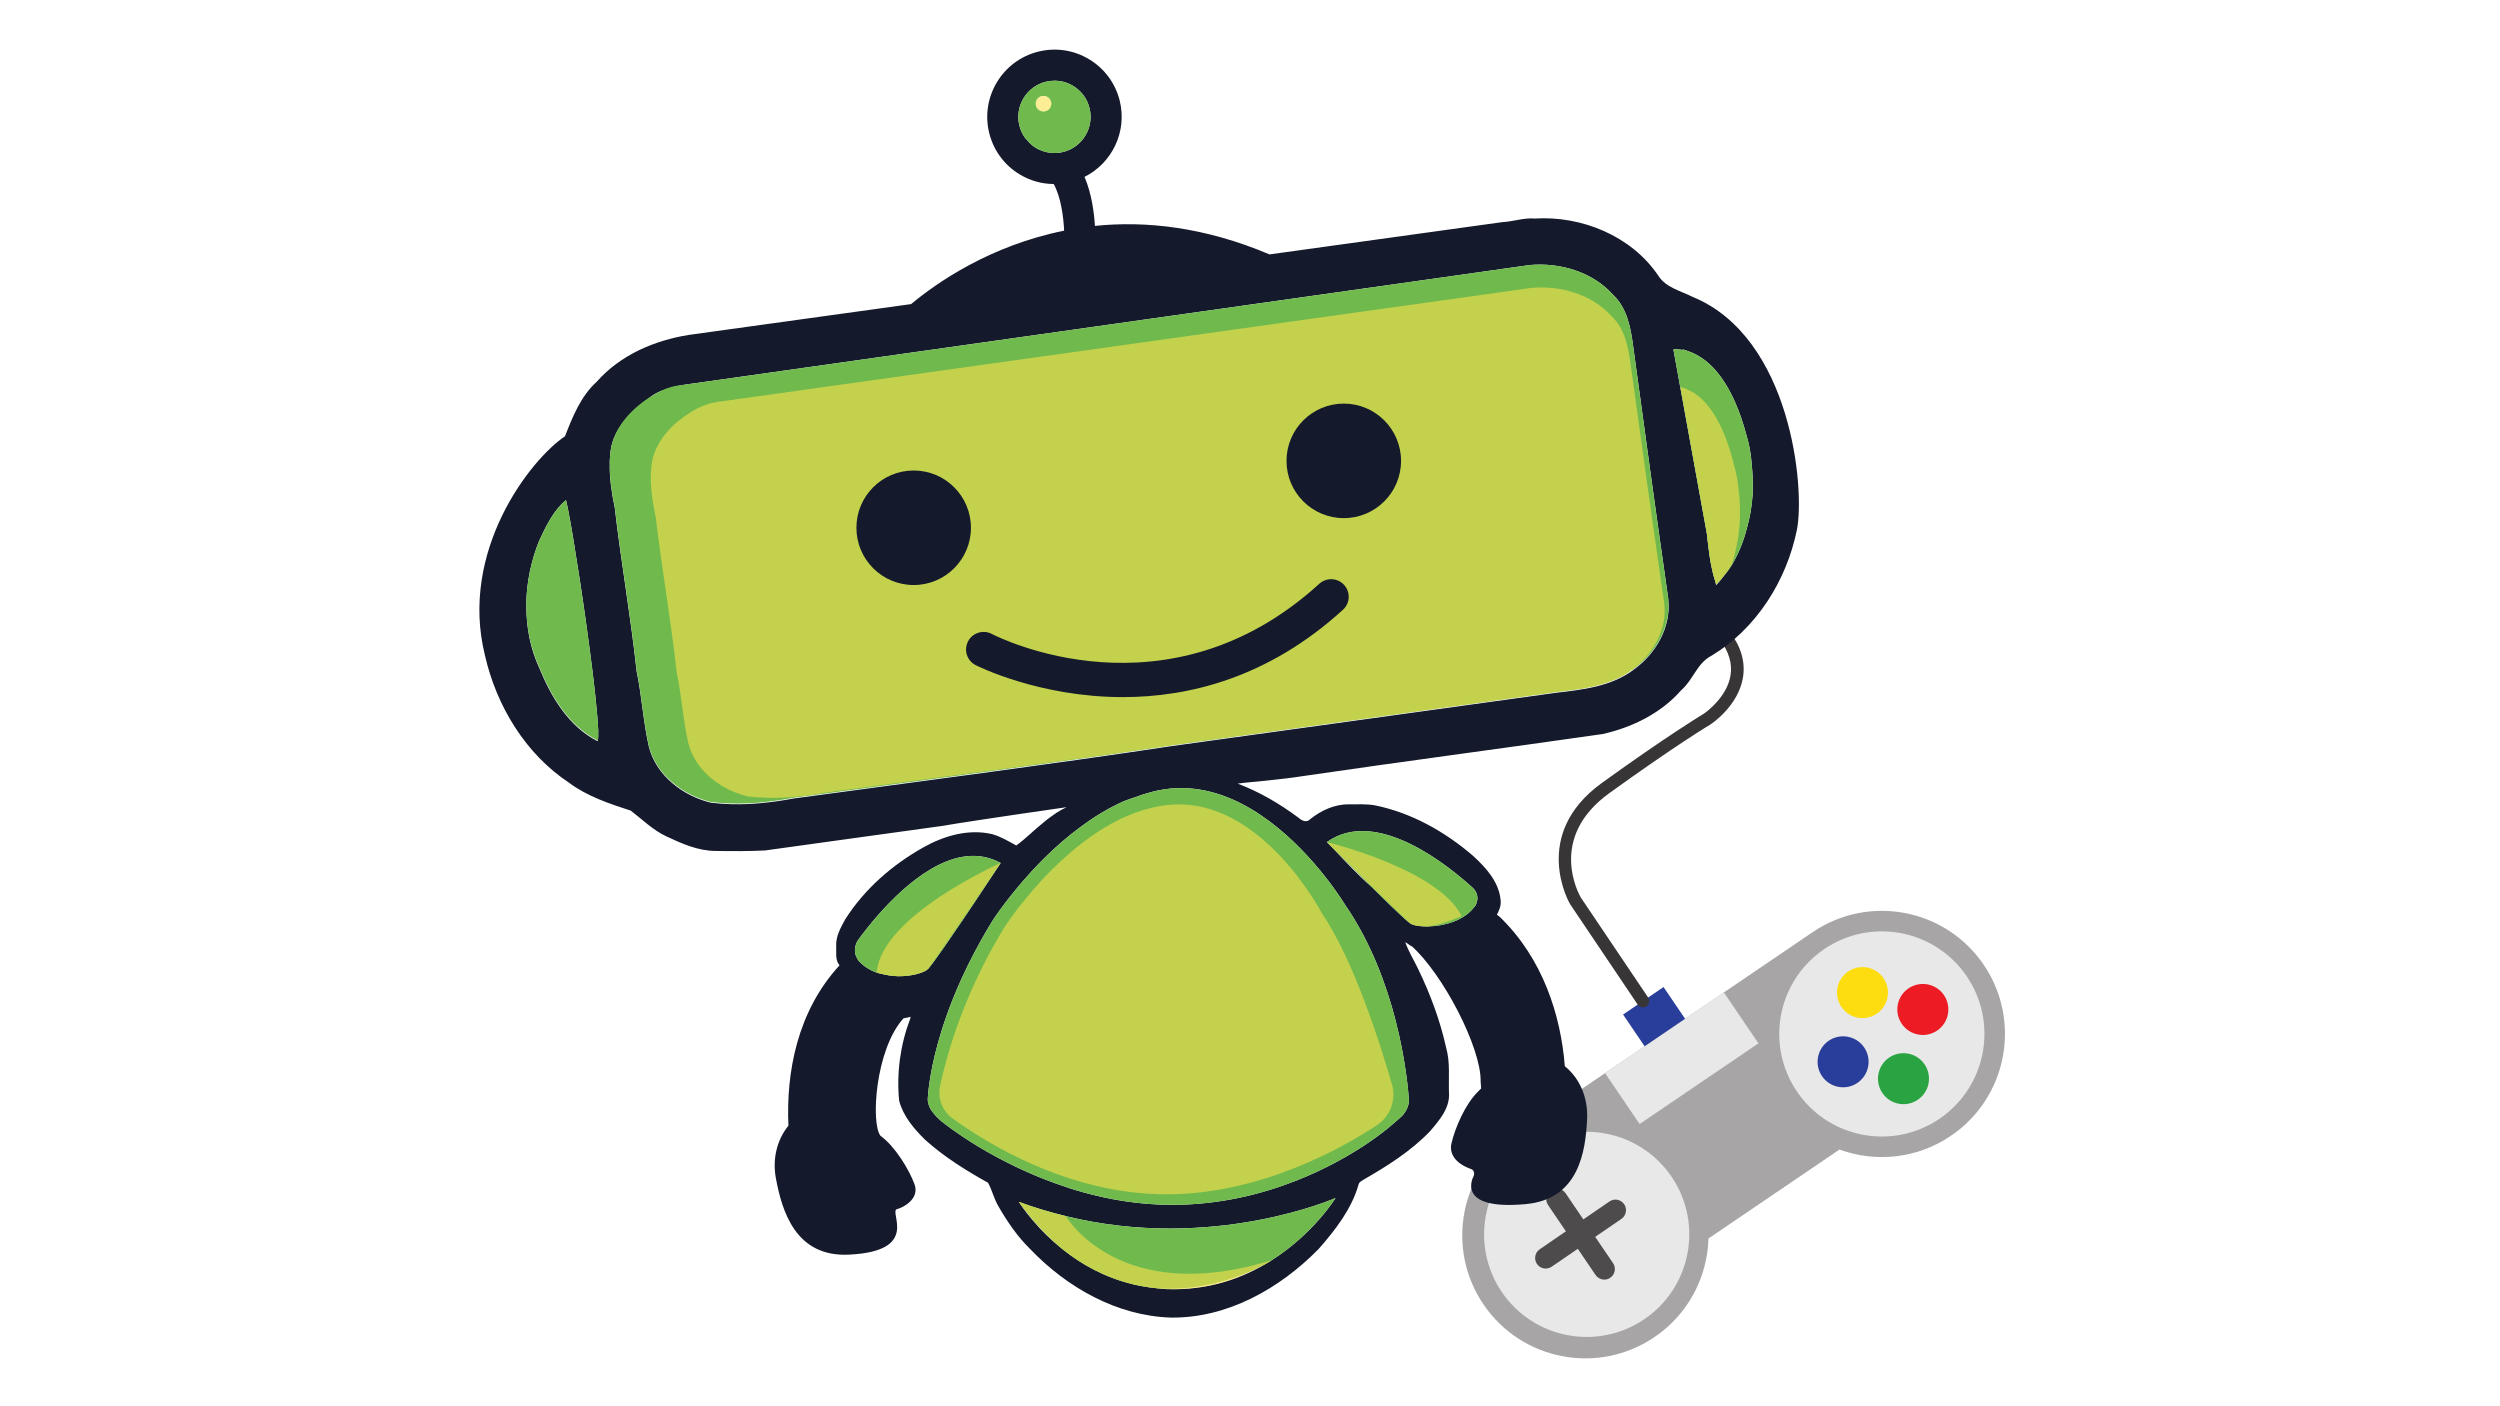 <svg xmlns="http://www.w3.org/2000/svg" xmlns:xlink="http://www.w3.org/1999/xlink" width="1920" zoomAndPan="magnify" viewBox="0 0 1440 810" height="1080" preserveAspectRatio="xMidYMid meet" version="1.0"><defs><filter x="0%" y="0%" width="100%" height="100%" id="bf3fbc3522"><feColorMatrix values="0 0 0 0 1 0 0 0 0 1 0 0 0 0 1 0 0 0 1 0" color-interpolation-filters="sRGB"/></filter><clipPath id="5a13c4f4da"><path d="M 842 524 L 1155 524 L 1155 783 L 842 783 Z M 842 524 " clip-rule="nonzero"/></clipPath><clipPath id="eca772c34c"><path d="M 689.398 508.496 L 977.918 312.578 L 1182.684 614.125 L 894.168 810.043 Z M 689.398 508.496 " clip-rule="nonzero"/></clipPath><clipPath id="b2e6521f4b"><path d="M 689.398 508.496 L 977.918 312.578 L 1182.684 614.125 L 894.168 810.043 Z M 689.398 508.496 " clip-rule="nonzero"/></clipPath><clipPath id="ab600a1294"><path d="M 689.398 508.496 L 977.918 312.578 L 1182.684 614.125 L 894.168 810.043 Z M 689.398 508.496 " clip-rule="nonzero"/></clipPath><clipPath id="f975fa6ef6"><path d="M 1024 536 L 1144 536 L 1144 655 L 1024 655 Z M 1024 536 " clip-rule="nonzero"/></clipPath><clipPath id="38af21e56d"><path d="M 689.398 508.496 L 977.918 312.578 L 1182.684 614.125 L 894.168 810.043 Z M 689.398 508.496 " clip-rule="nonzero"/></clipPath><clipPath id="46e86d63ab"><path d="M 689.398 508.496 L 977.918 312.578 L 1182.684 614.125 L 894.168 810.043 Z M 689.398 508.496 " clip-rule="nonzero"/></clipPath><clipPath id="f9ba0fcfaa"><path d="M 689.398 508.496 L 977.918 312.578 L 1182.684 614.125 L 894.168 810.043 Z M 689.398 508.496 " clip-rule="nonzero"/></clipPath><clipPath id="9eb4bb8da3"><path d="M 854 651 L 974 651 L 974 771 L 854 771 Z M 854 651 " clip-rule="nonzero"/></clipPath><clipPath id="a6cae0429a"><path d="M 689.398 508.496 L 977.918 312.578 L 1182.684 614.125 L 894.168 810.043 Z M 689.398 508.496 " clip-rule="nonzero"/></clipPath><clipPath id="0ac660c05b"><path d="M 689.398 508.496 L 977.918 312.578 L 1182.684 614.125 L 894.168 810.043 Z M 689.398 508.496 " clip-rule="nonzero"/></clipPath><clipPath id="31c806b71c"><path d="M 689.398 508.496 L 977.918 312.578 L 1182.684 614.125 L 894.168 810.043 Z M 689.398 508.496 " clip-rule="nonzero"/></clipPath><clipPath id="079161a328"><path d="M 924 571 L 1013 571 L 1013 648 L 924 648 Z M 924 571 " clip-rule="nonzero"/></clipPath><clipPath id="96c68f10b9"><path d="M 689.398 508.496 L 977.918 312.578 L 1182.684 614.125 L 894.168 810.043 Z M 689.398 508.496 " clip-rule="nonzero"/></clipPath><clipPath id="c5e56110f0"><path d="M 689.398 508.496 L 977.918 312.578 L 1182.684 614.125 L 894.168 810.043 Z M 689.398 508.496 " clip-rule="nonzero"/></clipPath><clipPath id="1efdb680eb"><path d="M 689.398 508.496 L 977.918 312.578 L 1182.684 614.125 L 894.168 810.043 Z M 689.398 508.496 " clip-rule="nonzero"/></clipPath><clipPath id="9ae63e78cc"><path d="M 1046 596 L 1077 596 L 1077 627 L 1046 627 Z M 1046 596 " clip-rule="nonzero"/></clipPath><clipPath id="39b1c54691"><path d="M 689.398 508.496 L 977.918 312.578 L 1182.684 614.125 L 894.168 810.043 Z M 689.398 508.496 " clip-rule="nonzero"/></clipPath><clipPath id="1b99af3d00"><path d="M 689.398 508.496 L 977.918 312.578 L 1182.684 614.125 L 894.168 810.043 Z M 689.398 508.496 " clip-rule="nonzero"/></clipPath><clipPath id="8436645e1b"><path d="M 689.398 508.496 L 977.918 312.578 L 1182.684 614.125 L 894.168 810.043 Z M 689.398 508.496 " clip-rule="nonzero"/></clipPath><clipPath id="59d903c003"><path d="M 1058 557 L 1088 557 L 1088 587 L 1058 587 Z M 1058 557 " clip-rule="nonzero"/></clipPath><clipPath id="5d4fdc406d"><path d="M 689.398 508.496 L 977.918 312.578 L 1182.684 614.125 L 894.168 810.043 Z M 689.398 508.496 " clip-rule="nonzero"/></clipPath><clipPath id="6c5f2e54e8"><path d="M 689.398 508.496 L 977.918 312.578 L 1182.684 614.125 L 894.168 810.043 Z M 689.398 508.496 " clip-rule="nonzero"/></clipPath><clipPath id="553f68a91c"><path d="M 689.398 508.496 L 977.918 312.578 L 1182.684 614.125 L 894.168 810.043 Z M 689.398 508.496 " clip-rule="nonzero"/></clipPath><clipPath id="692189efcb"><path d="M 1081 606 L 1112 606 L 1112 637 L 1081 637 Z M 1081 606 " clip-rule="nonzero"/></clipPath><clipPath id="f1581a4344"><path d="M 689.398 508.496 L 977.918 312.578 L 1182.684 614.125 L 894.168 810.043 Z M 689.398 508.496 " clip-rule="nonzero"/></clipPath><clipPath id="1b2bf5d225"><path d="M 689.398 508.496 L 977.918 312.578 L 1182.684 614.125 L 894.168 810.043 Z M 689.398 508.496 " clip-rule="nonzero"/></clipPath><clipPath id="06ae7be19a"><path d="M 689.398 508.496 L 977.918 312.578 L 1182.684 614.125 L 894.168 810.043 Z M 689.398 508.496 " clip-rule="nonzero"/></clipPath><clipPath id="e98daa8faa"><path d="M 1092 566 L 1123 566 L 1123 597 L 1092 597 Z M 1092 566 " clip-rule="nonzero"/></clipPath><clipPath id="5144f54611"><path d="M 689.398 508.496 L 977.918 312.578 L 1182.684 614.125 L 894.168 810.043 Z M 689.398 508.496 " clip-rule="nonzero"/></clipPath><clipPath id="41086caa28"><path d="M 689.398 508.496 L 977.918 312.578 L 1182.684 614.125 L 894.168 810.043 Z M 689.398 508.496 " clip-rule="nonzero"/></clipPath><clipPath id="efdac5c7c6"><path d="M 689.398 508.496 L 977.918 312.578 L 1182.684 614.125 L 894.168 810.043 Z M 689.398 508.496 " clip-rule="nonzero"/></clipPath><clipPath id="5e665270f9"><path d="M 884 684 L 937 684 L 937 738 L 884 738 Z M 884 684 " clip-rule="nonzero"/></clipPath><clipPath id="4875733b4f"><path d="M 689.398 508.496 L 977.918 312.578 L 1182.684 614.125 L 894.168 810.043 Z M 689.398 508.496 " clip-rule="nonzero"/></clipPath><clipPath id="35f14957ff"><path d="M 689.398 508.496 L 977.918 312.578 L 1182.684 614.125 L 894.168 810.043 Z M 689.398 508.496 " clip-rule="nonzero"/></clipPath><clipPath id="606003b06b"><path d="M 689.398 508.496 L 977.918 312.578 L 1182.684 614.125 L 894.168 810.043 Z M 689.398 508.496 " clip-rule="nonzero"/></clipPath><clipPath id="804fd1c70c"><path d="M 934 568 L 971 568 L 971 603 L 934 603 Z M 934 568 " clip-rule="nonzero"/></clipPath><clipPath id="ce3d756445"><path d="M 689.398 508.496 L 977.918 312.578 L 1182.684 614.125 L 894.168 810.043 Z M 689.398 508.496 " clip-rule="nonzero"/></clipPath><clipPath id="fc55280b77"><path d="M 689.398 508.496 L 977.918 312.578 L 1182.684 614.125 L 894.168 810.043 Z M 689.398 508.496 " clip-rule="nonzero"/></clipPath><clipPath id="5d4bfc1bcc"><path d="M 689.398 508.496 L 977.918 312.578 L 1182.684 614.125 L 894.168 810.043 Z M 689.398 508.496 " clip-rule="nonzero"/></clipPath><clipPath id="cf63644397"><path d="M 897 321 L 1005 321 L 1005 581 L 897 581 Z M 897 321 " clip-rule="nonzero"/></clipPath><clipPath id="855e220fbb"><path d="M 689.398 508.496 L 977.918 312.578 L 1182.684 614.125 L 894.168 810.043 Z M 689.398 508.496 " clip-rule="nonzero"/></clipPath><clipPath id="0be8712703"><path d="M 689.398 508.496 L 977.918 312.578 L 1182.684 614.125 L 894.168 810.043 Z M 689.398 508.496 " clip-rule="nonzero"/></clipPath><clipPath id="ebd4386d1b"><path d="M 689.398 508.496 L 977.918 312.578 L 1182.684 614.125 L 894.168 810.043 Z M 689.398 508.496 " clip-rule="nonzero"/></clipPath><mask id="0f77eabf21"><g filter="url(#bf3fbc3522)"><rect x="-144" width="1728" fill="#000000" y="-81" height="972" fill-opacity="0.6"/></g></mask><clipPath id="058cf94db8"><path d="M 0.359 0.16 L 1 0.16 L 1 1 L 0.359 1 Z M 0.359 0.16 " clip-rule="nonzero"/></clipPath><clipPath id="57b976d889"><rect x="0" width="3" y="0" height="3"/></clipPath><mask id="a96cf76cc3"><g filter="url(#bf3fbc3522)"><rect x="-144" width="1728" fill="#000000" y="-81" height="972" fill-opacity="0.6"/></g></mask><clipPath id="e7745e396c"><path d="M 0.844 1.578 L 584.863 1.578 L 584.863 295.562 L 0.844 295.562 Z M 0.844 1.578 " clip-rule="nonzero"/></clipPath><clipPath id="8abfd0416e"><rect x="0" width="587" y="0" height="298"/></clipPath><mask id="af936c72bf"><g filter="url(#bf3fbc3522)"><rect x="-144" width="1728" fill="#000000" y="-81" height="972" fill-opacity="0.6"/></g></mask><clipPath id="6041998460"><path d="M 0.961 2 L 73 2 L 73 67.801 L 0.961 67.801 Z M 0.961 2 " clip-rule="nonzero"/></clipPath><clipPath id="ff18c786f9"><rect x="0" width="74" y="0" height="68"/></clipPath><mask id="f77882870b"><g filter="url(#bf3fbc3522)"><rect x="-144" width="1728" fill="#000000" y="-81" height="972" fill-opacity="0.6"/></g></mask><clipPath id="ab8bff6df2"><path d="M 1.098 1.324 L 262.586 1.324 L 262.586 225.926 L 1.098 225.926 Z M 1.098 1.324 " clip-rule="nonzero"/></clipPath><clipPath id="94ccd59221"><rect x="0" width="264" y="0" height="227"/></clipPath><mask id="f78430e056"><g filter="url(#bf3fbc3522)"><rect x="-144" width="1728" fill="#000000" y="-81" height="972" fill-opacity="0.6"/></g></mask><clipPath id="e2894f9227"><path d="M 2.871 1.277 L 148.457 1.277 L 148.457 51.598 L 2.871 51.598 Z M 2.871 1.277 " clip-rule="nonzero"/></clipPath><clipPath id="2c6cf8bb78"><rect x="0" width="149" y="0" height="53"/></clipPath><mask id="4dde518dc1"><g filter="url(#bf3fbc3522)"><rect x="-144" width="1728" fill="#000000" y="-81" height="972" fill-opacity="0.6"/></g></mask><clipPath id="da8baf5751"><rect x="0" width="80" y="0" height="52"/></clipPath><mask id="aab412a884"><g filter="url(#bf3fbc3522)"><rect x="-144" width="1728" fill="#000000" y="-81" height="972" fill-opacity="0.6"/></g></mask><clipPath id="02ef0f7aa0"><path d="M 1 1 L 11 1 L 11 10.32 L 1 10.32 Z M 1 1 " clip-rule="nonzero"/></clipPath><clipPath id="b58906747f"><rect x="0" width="12" y="0" height="11"/></clipPath><mask id="4095047771"><g filter="url(#bf3fbc3522)"><rect x="-144" width="1728" fill="#000000" y="-81" height="972" fill-opacity="0.6"/></g></mask><clipPath id="0fe534f435"><path d="M 1.961 1.02 L 36.262 1.02 L 36.262 114.633 L 1.961 114.633 Z M 1.961 1.02 " clip-rule="nonzero"/></clipPath><clipPath id="083db6f60e"><rect x="0" width="37" y="0" height="117"/></clipPath></defs><rect x="-144" width="1728" fill="#ffffff" y="-81" height="972" fill-opacity="1"/><rect x="-144" width="1728" fill="#ffffff" y="-81" height="972" fill-opacity="1"/><g clip-path="url(#5a13c4f4da)"><g clip-path="url(#eca772c34c)"><g clip-path="url(#b2e6521f4b)"><g clip-path="url(#ab600a1294)"><path fill="#a7a5a5" d="M 1044.109 536.91 L 1036.594 542.008 L 877.871 649.793 L 877.992 649.973 C 876.418 650.863 874.875 651.828 873.355 652.859 C 840.949 674.863 832.496 718.961 854.504 751.363 C 876.496 783.754 920.602 792.16 953.004 770.156 C 972.621 756.836 983.465 735.41 984.074 713.379 L 1059.523 662.145 C 1080.227 669.703 1104.129 667.535 1123.758 654.203 C 1156.164 632.199 1164.613 588.105 1142.621 555.715 C 1120.617 523.312 1076.512 514.906 1044.109 536.91 " fill-opacity="1" fill-rule="nonzero"/></g></g></g></g><g clip-path="url(#f975fa6ef6)"><g clip-path="url(#38af21e56d)"><g clip-path="url(#46e86d63ab)"><g clip-path="url(#f9ba0fcfaa)"><path fill="#e8e8e8" d="M 1132.844 562.355 C 1151.164 589.336 1144.129 626.09 1117.121 644.43 C 1090.129 662.762 1053.371 655.742 1035.051 628.762 C 1016.719 601.766 1023.75 565.012 1050.746 546.684 C 1077.754 528.344 1114.512 535.359 1132.844 562.355 " fill-opacity="1" fill-rule="nonzero"/></g></g></g></g><g clip-path="url(#9eb4bb8da3)"><g clip-path="url(#a6cae0429a)"><g clip-path="url(#0ac660c05b)"><g clip-path="url(#31c806b71c)"><path fill="#e8e8e8" d="M 962.832 677.801 C 981.156 704.781 974.121 741.535 947.113 759.875 C 920.121 778.207 883.363 771.188 865.039 744.207 C 846.707 717.211 853.742 680.457 880.734 662.129 C 907.742 643.785 944.5 650.805 962.832 677.801 " fill-opacity="1" fill-rule="nonzero"/></g></g></g></g><g clip-path="url(#079161a328)"><g clip-path="url(#96c68f10b9)"><g clip-path="url(#c5e56110f0)"><g clip-path="url(#1efdb680eb)"><path fill="#e8e8e8" d="M 1012.863 600.965 L 944.418 647.441 L 924.508 618.121 L 992.953 571.645 L 1012.863 600.965 " fill-opacity="1" fill-rule="nonzero"/></g></g></g></g><g clip-path="url(#9ae63e78cc)"><g clip-path="url(#39b1c54691)"><g clip-path="url(#1b99af3d00)"><g clip-path="url(#8436645e1b)"><path fill="#293d9b" d="M 1065.586 597.469 C 1073.395 599.633 1077.965 607.742 1075.77 615.543 C 1073.586 623.359 1065.477 627.934 1057.672 625.742 C 1049.855 623.562 1045.285 615.453 1047.48 607.652 C 1049.664 599.836 1057.773 595.262 1065.586 597.469 " fill-opacity="1" fill-rule="nonzero"/></g></g></g></g><g clip-path="url(#59d903c003)"><g clip-path="url(#5d4fdc406d)"><g clip-path="url(#6c5f2e54e8)"><g clip-path="url(#553f68a91c)"><path fill="#fddd0f" d="M 1076.746 557.586 C 1084.566 559.766 1089.117 567.883 1086.926 575.684 C 1084.758 583.492 1076.637 588.051 1068.816 585.871 C 1061.027 583.695 1056.457 575.586 1058.641 567.77 C 1060.832 559.969 1068.945 555.395 1076.746 557.586 " fill-opacity="1" fill-rule="nonzero"/></g></g></g></g><g clip-path="url(#692189efcb)"><g clip-path="url(#f1581a4344)"><g clip-path="url(#1b2bf5d225)"><g clip-path="url(#06ae7be19a)"><path fill="#2aa442" d="M 1100.352 607.164 C 1108.18 609.359 1112.727 617.465 1110.559 625.27 C 1108.348 633.082 1100.254 637.645 1092.434 635.465 C 1084.633 633.273 1080.074 625.184 1082.258 617.363 C 1084.438 609.547 1092.547 605 1100.352 607.164 " fill-opacity="1" fill-rule="nonzero"/></g></g></g></g><g clip-path="url(#e98daa8faa)"><g clip-path="url(#5144f54611)"><g clip-path="url(#41086caa28)"><g clip-path="url(#efdac5c7c6)"><path fill="#ec1b24" d="M 1111.523 567.297 C 1119.34 569.477 1123.887 577.582 1121.703 585.398 C 1119.52 593.215 1111.406 597.785 1103.605 595.598 C 1095.777 593.402 1091.234 585.301 1093.402 577.492 C 1095.594 569.691 1103.707 565.117 1111.523 567.297 " fill-opacity="1" fill-rule="nonzero"/></g></g></g></g><g clip-path="url(#5e665270f9)"><g clip-path="url(#4875733b4f)"><g clip-path="url(#35f14957ff)"><g clip-path="url(#606003b06b)"><path fill="#4e4b4c" d="M 927.066 692.031 L 927.051 692.043 L 912.004 702.367 L 901.754 687.277 C 899.863 684.492 896.086 683.77 893.297 685.66 C 890.523 687.543 889.801 691.324 891.695 694.109 L 901.961 709.23 L 886.871 719.59 C 884.105 721.484 883.395 725.277 885.301 728.055 C 887.184 730.824 890.965 731.523 893.723 729.648 L 893.754 729.629 L 908.812 719.316 L 919.051 734.395 C 920.934 737.164 924.719 737.902 927.492 736.02 C 930.281 734.125 930.992 730.332 929.109 727.562 L 918.832 712.426 L 933.938 702.082 C 936.699 700.184 937.41 696.391 935.504 693.617 C 933.609 690.855 929.84 690.148 927.066 692.031 " fill-opacity="1" fill-rule="nonzero"/></g></g></g></g><g clip-path="url(#804fd1c70c)"><g clip-path="url(#ce3d756445)"><g clip-path="url(#fc55280b77)"><g clip-path="url(#5d4bfc1bcc)"><path fill="#293d9b" d="M 970.609 586.816 L 947.297 602.648 L 934.887 584.367 L 958.195 568.535 L 970.609 586.816 " fill-opacity="1" fill-rule="nonzero"/></g></g></g></g><g clip-path="url(#cf63644397)"><g clip-path="url(#855e220fbb)"><g clip-path="url(#0be8712703)"><g clip-path="url(#ebd4386d1b)"><path fill="#383536" d="M 948.359 579.613 L 948.348 579.621 C 946.691 580.746 944.43 580.301 943.305 578.648 L 904.383 520.812 C 904.133 520.418 881.148 480.953 922.707 450.945 C 960.289 423.836 979.969 411.953 981.539 410.996 C 982.449 410.379 994.641 401.75 996.766 389.16 C 997.918 382.262 995.836 375.25 990.543 368.289 C 969.688 340.785 962.957 327.637 962.672 327.09 C 961.785 325.297 962.488 323.098 964.297 322.199 C 966.078 321.293 968.262 322.008 969.176 323.805 C 969.23 323.918 975.957 337.027 996.352 363.887 C 1002.895 372.527 1005.449 381.457 1003.918 390.422 C 1001.176 406.562 986.133 416.668 985.492 417.105 L 985.344 417.207 C 985.152 417.312 965.684 428.922 926.973 456.844 C 891.402 482.52 909.273 514.77 910.57 517.004 L 949.34 574.574 C 950.457 576.254 950.016 578.488 948.359 579.613 " fill-opacity="1" fill-rule="nonzero"/></g></g></g></g><path fill="#141a2c" d="M 1009.496 285.148 C 1009.039 292.008 1007.883 298.258 1006.312 303.84 C 1004.422 311.387 1001.555 318.676 997.609 325.293 C 996.93 326.438 996.129 327.508 995.387 328.621 C 994.891 329.355 994.258 330.004 993.719 330.723 C 993.52 330.988 993.309 331.23 993.113 331.48 C 992.145 332.723 991.258 334.031 990.172 335.188 C 989.594 335.797 989.121 336.473 988.512 337.043 L 988.508 337.023 C 988.191 336.172 988.129 335.262 987.855 334.402 C 987.852 334.391 987.852 334.387 987.848 334.375 C 986.785 331.047 985.98 327.66 985.379 324.234 C 984.902 321.484 984.484 318.723 984.152 315.941 C 984.027 314.918 983.891 313.895 983.781 312.871 C 983.766 312.836 983.766 312.809 983.766 312.777 C 983.57 310.965 983.32 309.164 983.117 307.355 C 983.105 307.316 983.105 307.297 983.105 307.25 L 967.934 223.652 L 963.875 201.242 L 963.965 201.242 C 963.965 201.242 964.484 201.184 965.176 201.164 L 965.348 201.152 L 965.355 201.152 C 966.008 201.145 967.039 201.285 968.074 201.418 C 968.172 201.438 968.254 201.434 968.363 201.449 C 968.746 201.5 968.945 201.465 969.359 201.539 L 969.363 201.539 L 969.363 201.516 C 969.383 201.453 969.391 201.383 969.402 201.309 C 969.402 201.289 969.402 201.27 969.41 201.242 C 969.699 201.309 969.934 201.449 970.207 201.531 C 971.035 201.789 971.844 202.043 972.629 202.387 C 972.801 202.465 972.988 202.508 973.168 202.578 C 974.34 202.996 975.594 203.523 976.906 204.211 C 983.793 207.789 992.273 215.445 999.426 231.699 C 1000.621 234.406 1001.777 237.359 1002.879 240.562 C 1003.996 243.773 1005.047 247.238 1006.039 250.98 C 1007.305 255.117 1008.117 259.336 1008.613 263.594 C 1008.805 264.887 1008.824 266.066 1008.961 267.332 C 1009.516 272.371 1009.699 277.16 1009.547 281.695 C 1009.508 282.828 1009.578 284.043 1009.496 285.148 M 940.844 385.844 C 928.082 395.441 911.652 397.25 896.289 399.039 C 822.5 409.273 748.711 419.531 674.93 429.742 C 602.391 440.711 529.648 450.07 456.926 459.965 C 445.227 462.172 433.285 463.496 421.383 463.215 C 417.422 463.121 413.453 462.844 409.516 462.367 C 393.453 458.512 378.055 446.828 373.785 430.309 C 370.473 415.91 369.703 401.078 366.668 386.621 C 363.289 355.082 357.699 323.832 354.078 292.332 C 352.324 284.012 350.996 275.449 351.223 266.934 C 351.223 266.84 351.207 266.742 351.207 266.645 C 351.219 266.438 351.168 266.227 351.176 266.023 C 351.285 263.031 351.57 260.035 352.141 257.055 C 355.117 244.426 365.305 235.438 375.391 228.094 C 382.137 223.176 394.836 221.512 394.836 221.512 L 881.195 152.648 C 898.668 151.145 917.395 156.57 929.273 169.969 L 929.281 169.969 C 937.129 177.449 939.254 188.555 940.625 198.844 C 947.266 247.586 953.961 296.332 960.949 345.016 C 960.965 345.145 960.922 345.254 960.934 345.367 C 960.945 345.391 960.945 345.414 960.945 345.441 C 962.676 361.312 953.582 376.867 940.844 385.844 M 774.809 521.238 C 789.625 542.734 798.508 567.066 803.824 587.641 C 804.578 590.578 805.266 593.441 805.887 596.219 C 810.844 618.344 811.562 634.332 811.562 634.336 L 811.543 634.336 C 811.543 634.391 811.395 637.906 808.867 641.199 C 808.5 641.668 808.238 642.148 807.766 642.594 C 804.59 645.625 799.781 649.551 799.781 649.551 C 799.781 649.551 779.848 666.914 746.914 679.926 C 727.148 687.75 702.711 693.992 675.109 693.992 L 675.105 693.992 C 665.906 693.992 656.953 693.266 648.336 691.98 C 639.715 690.691 631.422 688.867 623.555 686.66 C 618.172 685.168 613.066 683.453 608.098 681.668 C 600.23 678.855 592.938 675.77 586.273 672.625 C 577.484 668.461 569.84 664.25 563.543 660.445 C 551.129 652.945 543.906 647.109 543.906 647.109 C 543.848 647.082 540.508 644.902 537.02 640.371 C 536.164 639.266 535.652 638.258 535.258 637.312 C 534.719 636.016 534.457 634.883 534.402 634.035 C 534.371 633.547 534.375 633.164 534.395 632.879 C 534.602 628.527 535.891 614.141 542.539 593.074 C 547.039 578.812 553.93 561.57 564.867 541.977 C 566.973 538.195 569.219 534.336 571.633 530.406 C 571.633 530.406 582.984 512.695 601.5 494.312 C 601.566 494.23 601.645 494.164 601.727 494.09 C 601.781 494.039 601.832 493.984 601.883 493.934 C 607.996 487.895 614.906 481.848 622.402 476.289 C 626.203 473.477 630.16 470.805 634.238 468.344 C 638.328 465.883 642.555 463.641 646.898 461.699 C 648.871 460.82 650.945 460.242 652.961 459.492 C 659.844 456.926 666.914 454.898 674.273 454.211 C 677.852 453.879 681.375 453.848 684.828 454.082 C 702.133 455.27 717.902 463.121 731.227 473.074 C 757.891 492.969 774.809 521.238 774.809 521.238 M 764.293 485.043 C 771.438 479.934 779.398 478.25 787.555 478.797 C 787.57 478.797 787.57 478.797 787.586 478.797 C 804.383 479.922 821.918 490.48 834.562 499.992 C 840.34 504.348 845.137 508.484 848.316 511.406 C 850.805 513.695 851.664 517.125 850.477 520.137 C 850.277 520.641 850.152 521.156 849.832 521.625 C 849.738 521.773 849.594 521.867 849.492 522.008 C 843.406 530.453 831.586 533.434 822.688 533.598 C 819.586 533.656 816.773 533.414 814.789 532.895 C 813.676 532.609 812.797 532.254 812.23 531.836 C 812.23 531.832 812.207 531.809 812.207 531.805 C 811.445 531.266 810.301 530.289 808.832 528.969 C 804.367 524.953 797.051 517.828 789.625 510.473 C 783.391 505.176 773.5 494.723 769.25 490.148 C 768.754 489.617 768.391 489.23 768.062 488.863 C 768.051 488.852 768.039 488.828 768.027 488.82 C 767.32 488.117 766.898 487.676 766.379 487.152 C 765.172 485.93 764.293 485.043 764.293 485.043 M 671.84 742.52 C 669.805 742.449 667.879 742.176 665.918 741.977 C 647.789 740.188 632.617 733.672 620.633 725.797 C 617.758 723.918 615.117 721.961 612.605 719.973 C 611.867 719.395 611.156 718.812 610.445 718.227 C 607.926 716.145 605.531 714.062 603.41 712.023 C 600.008 708.762 597.176 705.637 594.816 702.867 C 589.57 696.688 586.859 692.273 586.859 692.273 L 586.867 692.273 C 596.02 695.715 605.035 698.297 613.949 700.496 C 698.574 721.273 769.262 690.062 769.262 690.062 C 769.262 690.062 756.742 710.523 732.449 725.895 C 732.117 726.117 731.809 726.344 731.473 726.555 C 723.688 731.375 714.754 735.668 704.621 738.574 C 694.785 741.418 683.852 742.969 671.84 742.52 M 492.566 545.805 C 492.82 544.254 493.328 542.723 494.289 541.414 C 495.777 539.383 497.66 536.891 499.883 534.113 C 513.242 517.453 538.879 490.652 563.941 493.168 C 568.113 493.598 572.281 494.836 576.363 497.066 L 576.324 497.129 C 576.117 497.441 569.438 507.633 561.395 519.68 C 559.059 523.172 556.613 526.816 554.184 530.426 C 550.543 535.824 546.926 541.113 543.773 545.633 C 539.586 551.656 536.203 556.289 534.664 557.965 L 534.652 557.973 C 532.562 560.223 525.402 562.379 517.316 562.297 C 517.16 562.297 516.996 562.27 516.844 562.262 C 515.441 562.234 514.016 562.086 512.578 561.91 C 511.004 561.719 509.457 561.363 507.895 560.961 C 506.922 560.707 505.934 560.566 504.988 560.223 C 502.992 559.508 501.066 558.578 499.27 557.414 C 497.48 556.246 495.824 554.832 494.375 553.145 C 494.02 552.73 493.852 552.238 493.59 551.777 C 492.543 549.949 492.223 547.887 492.566 545.805 M 344.586 422.215 C 344.594 423.125 344.613 424.094 344.57 424.707 L 344.57 424.719 L 344.566 424.727 L 344.566 424.754 C 344.504 425.848 344.391 426.637 344.176 426.855 C 344.145 426.832 344.117 426.809 344.086 426.801 L 344.07 426.855 C 327.504 418.43 317.359 401.344 310.578 384.652 C 305.414 373.496 303.133 361.32 303.18 349.109 C 303.18 349.023 303.168 348.938 303.168 348.863 C 303.168 348.594 303.141 348.332 303.141 348.066 C 303.27 335.578 305.887 323.062 310.523 311.551 C 314.5 303.066 318.656 294.152 326.016 288.062 L 326.016 288.066 L 326.02 288.062 C 326.59 290.148 327.523 294.918 328.633 301.148 C 328.746 301.867 328.867 302.512 329.004 303.262 C 329.086 303.754 329.188 304.352 329.277 304.859 C 329.613 306.793 329.953 308.758 330.312 310.926 C 335.066 339.469 341.676 385.453 343.801 409.766 C 343.816 409.906 343.824 410.031 343.836 410.16 L 343.836 410.18 C 343.836 410.227 343.836 410.262 343.836 410.301 C 343.855 410.453 343.867 410.574 343.879 410.723 C 343.977 411.77 344.062 412.805 344.145 413.762 C 344.168 414.129 344.203 414.57 344.238 414.977 C 344.254 415.113 344.262 415.266 344.27 415.375 L 344.27 415.414 C 344.281 415.434 344.281 415.457 344.281 415.496 C 344.402 417.141 344.488 418.582 344.543 419.898 C 344.555 420.156 344.586 420.504 344.594 420.738 C 344.613 421.359 344.578 421.688 344.586 422.215 M 612.422 87.523 C 609.707 88.188 606.973 88.32 604.301 87.922 C 601.641 87.523 599.051 86.605 596.652 85.172 C 594.488 83.867 592.723 82.141 591.191 80.23 C 591.035 80.027 590.785 79.922 590.629 79.715 C 589.023 77.551 587.852 75.066 587.172 72.375 C 584.387 61.23 591.191 49.906 602.328 47.121 C 604.008 46.699 605.719 46.492 607.414 46.492 L 607.422 46.492 C 611.148 46.492 614.82 47.504 618.086 49.473 C 622.859 52.328 626.219 56.875 627.566 62.273 C 630.34 73.406 623.566 84.734 612.422 87.523 M 974.957 171.008 C 968.082 167.492 959.551 165.719 955.137 158.738 C 939.711 135.902 911.07 124.191 884.023 125.879 C 877.645 125.328 871.594 127.66 865.328 127.945 L 731.238 146.539 C 693.859 130.715 659.957 127.102 630.684 130.117 C 630.188 122.25 628.754 111.441 624.695 101.887 C 640.551 93.938 649.406 75.824 644.945 57.934 C 642.43 47.902 636.168 39.441 627.301 34.121 C 618.438 28.789 608.051 27.246 597.996 29.754 C 577.297 34.918 564.641 55.988 569.801 76.699 C 572.324 86.734 578.578 95.199 587.453 100.52 C 593.438 104.125 600.137 105.945 606.941 106.004 C 611.105 113.566 612.562 124.84 612.941 132.867 C 570.195 141.469 539.652 162.824 524.785 175.16 L 396.723 192.918 C 376.859 196.094 357.215 204.535 343.73 219.867 C 334.504 228.238 329.848 239.988 325.426 251.297 C 305.473 264.684 264.41 317.312 279.312 377.418 C 285.914 406.543 302.586 434.164 327.75 450.855 C 338.324 458.73 350.918 462.895 363.301 466.922 C 370.008 471.996 376.027 478.117 383.766 481.719 C 392.691 485.91 402.105 490.125 412.152 490.141 C 421.637 490.301 431.145 490.324 440.621 489.875 C 474.836 485.211 509.051 480.301 543.305 475.648 C 548.074 474.746 574.516 470.656 614.344 464.941 C 612.211 465.977 610.199 467.059 608.441 468.215 C 605.844 470.027 603.246 471.836 600.863 473.93 C 595.551 478.109 590.859 483.043 585.359 487 C 580.82 484.531 576.367 481.793 571.348 480.43 C 557.824 477.332 543.832 481.379 532.012 488.008 C 513.996 498.09 497.895 512.098 486.797 529.617 C 484.23 534.371 481.324 539.383 481.656 544.98 C 481.812 548.59 480.977 552.684 483.359 555.766 C 483.418 555.875 483.516 555.934 483.574 556.031 C 459.168 582.504 452.742 617.848 454.133 648.406 C 447.402 656.648 444.91 667.746 446.863 678.402 C 450.371 697.559 458.207 724.09 488.859 722.68 C 530.719 720.766 511.535 697.668 516.746 696.43 C 520.16 695.621 529.918 690.531 526.738 682.062 C 523.562 673.582 515.633 660.352 507.156 654.219 C 501.531 647.098 504.133 604.609 520.398 586.562 C 521.879 586.312 523.309 586.023 524.473 585.668 C 524.379 586.059 524.406 586.473 524.25 586.832 C 518.574 601.828 516.336 618.074 517.906 634.016 C 520.223 642.879 526.391 650.133 532.785 656.43 C 543.719 666.293 556.312 674.141 569.113 681.273 C 571.512 685.629 572.555 690.594 575.121 694.879 C 580.219 703.723 586.031 712.27 593.367 719.438 C 614.441 741.512 643.223 757.898 674.242 758.926 C 706.906 759.418 737.277 742.141 759.617 719.324 C 769.25 708.328 778.621 696.305 782.617 682.004 C 783.047 680.668 784.484 680.164 785.52 679.43 C 799.137 671.578 812.66 663.078 823.633 651.668 C 829.004 645.363 835.309 638.207 834.605 629.324 C 834.305 620.695 835.383 611.816 832.957 603.402 C 829.512 587.766 823.863 572.668 816.922 558.258 C 814.453 553.051 811.34 548.156 809.438 542.703 C 810.766 543.355 811.867 544.387 813.098 545.211 L 812.746 544.598 C 831.07 560.762 853.207 603.488 852.848 622.902 L 853.133 626.961 C 852.57 627.523 851.91 628.219 851.477 628.625 C 843.969 635.848 837.98 649.961 836 658.746 C 834.797 664.113 837.805 670 847.262 673.34 C 850.043 674.312 848.832 677.41 848.832 677.41 C 848.832 677.41 837.391 697.414 878.906 693.559 C 909.277 690.742 913.363 663.535 914.184 644.18 C 914.68 632.672 910.227 621.293 901.344 614.141 C 899.012 584.918 888.816 552.23 863.855 528.109 L 862.219 526.867 C 863.605 524.23 864.758 521.535 864.344 518.426 C 863.418 508.012 855.926 499.766 848.555 493.031 C 832.414 479.094 813.109 468.215 792.094 463.895 C 787.113 463.008 782.012 463.34 776.988 463.281 C 768.73 463.195 760.879 466.836 754.566 471.926 C 752.648 474.02 749.836 472.684 748.094 471.141 C 737.309 463.07 725.547 456.125 712.918 451.375 C 714.168 451.207 715.367 451.047 716.613 450.887 C 716.613 450.887 738.496 448.938 749.219 447.215 C 807.148 438.727 865.234 431.113 923.18 422.797 C 940.246 418.945 956.758 410.832 968.414 397.52 C 975.176 391.73 977.523 381.93 985.781 377.723 C 1011.691 362.133 1029.043 334.504 1035.02 305.152 C 1039.75 281.574 1031.863 194.324 974.957 171.008 " fill-opacity="1" fill-rule="nonzero"/><path fill="#70ba4d" d="M 1008.961 267.332 C 1008.828 266.066 1008.809 264.887 1008.613 263.594 C 1008.121 259.336 1007.305 255.121 1006.043 250.98 C 1005.051 247.238 1004 243.773 1002.879 240.562 C 1001.773 237.359 1000.621 234.41 999.426 231.699 C 992.27 215.445 983.781 207.797 976.902 204.211 C 975.59 203.523 974.34 203 973.156 202.582 C 972.988 202.508 972.793 202.469 972.621 202.391 C 971.84 202.043 971.031 201.789 970.207 201.531 C 969.934 201.449 969.703 201.309 969.41 201.242 C 969.406 201.27 969.406 201.293 969.406 201.309 C 969.395 201.383 969.387 201.453 969.367 201.516 L 969.367 201.539 L 969.359 201.539 C 968.945 201.465 968.75 201.5 968.367 201.449 C 968.254 201.434 968.176 201.438 968.074 201.418 C 967.043 201.285 966.012 201.145 965.359 201.152 L 965.348 201.152 L 965.18 201.164 C 964.484 201.184 963.965 201.242 963.965 201.242 L 963.879 201.242 L 967.934 223.652 L 983.109 307.25 C 983.109 307.297 983.109 307.316 983.121 307.359 C 983.324 309.164 983.57 310.969 983.77 312.777 C 983.77 312.809 983.77 312.836 983.781 312.871 C 983.895 313.895 984.027 314.922 984.152 315.941 C 984.484 318.723 984.906 321.484 985.379 324.23 C 985.98 327.66 986.785 331.047 987.852 334.375 C 987.855 334.387 987.855 334.391 987.859 334.402 C 988.094 335.141 988.254 335.895 988.531 336.629 C 990.223 335.027 991.711 333.289 993.113 331.48 C 993.309 331.23 993.523 330.988 993.719 330.723 C 994.25 330.004 994.887 329.355 995.391 328.621 C 996.133 327.508 996.934 326.438 997.613 325.293 C 1001.559 318.676 1004.418 311.387 1006.312 303.84 C 1007.887 298.258 1009.035 292.008 1009.492 285.148 C 1009.578 284.043 1009.512 282.828 1009.547 281.695 C 1009.703 277.16 1009.52 272.371 1008.961 267.332 " fill-opacity="1" fill-rule="nonzero"/><path fill="#70ba4d" d="M 344.09 426.445 L 344.094 426.391 C 344.094 426.391 344.16 426.418 344.188 426.445 C 344.383 426.238 344.504 425.625 344.574 424.707 C 344.621 424.098 344.602 423.125 344.59 422.215 C 344.586 422.066 344.594 421.957 344.59 421.812 C 344.578 421.414 344.609 421.188 344.59 420.746 L 344.59 420.738 C 344.586 420.621 344.574 420.469 344.574 420.324 C 344.559 420.176 344.555 420.027 344.543 419.902 C 344.48 418.574 344.398 417.141 344.285 415.496 C 344.25 415.062 344.203 414.57 344.164 414.105 C 344.129 413.645 344.09 413.203 344.051 412.742 L 344.051 412.715 C 344.051 412.672 344.039 412.617 344.039 412.574 C 344 412.203 343.98 411.805 343.941 411.414 C 343.902 410.973 343.867 410.551 343.832 410.113 C 343.82 409.992 343.812 409.887 343.805 409.766 C 341.676 385.453 335.062 339.469 330.309 310.926 C 329.949 308.758 329.613 306.797 329.277 304.859 C 329.188 304.352 329.09 303.754 329.008 303.262 C 328.871 302.512 328.75 301.867 328.637 301.152 C 327.516 294.922 326.59 290.16 326.02 288.066 L 326.02 288.062 C 318.66 294.156 314.508 303.07 310.527 311.551 C 305.891 323.062 303.273 335.578 303.145 348.066 C 303.145 348.332 303.172 348.598 303.172 348.863 C 303.172 348.941 303.184 349.023 303.184 349.109 C 303.191 361.184 305.484 373.203 310.598 384.242 C 317.379 400.934 327.52 418.012 344.09 426.445 " fill-opacity="1" fill-rule="nonzero"/><path fill="#70ba4d" d="M 960.938 345.367 C 960.922 345.254 960.969 345.141 960.949 345.016 C 953.965 296.332 947.266 247.59 940.625 198.844 C 939.254 188.555 937.129 177.449 929.281 169.969 L 929.273 169.969 C 917.395 156.574 898.668 151.145 881.195 152.648 L 394.84 221.512 C 389.332 222.242 384.777 222.309 375.391 228.094 C 364.777 234.641 355.117 244.426 352.141 257.059 C 351.57 260.031 351.285 263.031 351.18 266.027 C 351.168 266.227 351.219 266.438 351.211 266.648 C 351.207 266.742 351.227 266.836 351.227 266.934 C 351.047 275.309 352.355 283.73 354.086 291.91 C 357.715 323.414 363.301 354.672 366.684 386.207 C 369.719 400.66 370.477 415.496 373.797 429.895 C 378.07 446.414 393.469 458.102 409.52 461.953 C 413.473 462.43 417.43 462.703 421.402 462.805 C 433.297 463.086 445.238 461.762 456.934 459.551 C 529.664 449.656 602.406 440.293 674.934 429.332 C 707.688 424.797 740.445 420.246 773.195 415.703 C 773.469 415.668 773.746 415.629 774.023 415.59 C 814.777 409.934 855.539 404.277 896.301 398.625 C 902.016 397.965 907.883 397.285 913.641 396.207 C 919.402 395.129 925.074 393.648 930.418 391.371 C 933.543 389.965 936.59 388.344 939.414 386.25 L 939.43 386.242 C 939.887 385.926 940.418 385.77 940.855 385.43 C 953.508 376.523 962.508 361.125 960.938 345.367 " fill-opacity="1" fill-rule="nonzero"/><path fill="#70ba4d" d="M 805.891 596.219 C 805.27 593.441 804.582 590.578 803.828 587.641 C 798.512 567.066 789.621 542.734 774.801 521.238 C 774.801 521.238 757.895 492.969 731.23 473.074 C 717.906 463.121 702.137 455.27 684.832 454.082 C 681.379 453.848 677.852 453.879 674.273 454.211 C 666.918 454.895 659.848 456.922 652.965 459.492 C 650.945 460.238 648.871 460.82 646.902 461.699 C 642.555 463.641 638.332 465.883 634.242 468.34 C 630.16 470.809 626.207 473.48 622.414 476.289 C 614.914 481.848 608 487.895 601.887 493.934 C 601.836 493.984 601.785 494.035 601.727 494.09 C 601.648 494.16 601.57 494.23 601.5 494.312 C 582.984 512.695 571.633 530.406 571.633 530.406 C 569.223 534.336 566.977 538.195 564.867 541.977 C 553.934 561.566 547.043 578.812 542.543 593.074 C 535.895 614.141 534.605 628.523 534.398 632.879 C 534.387 633.16 534.375 633.547 534.406 634.035 C 534.461 634.883 534.719 636.016 535.262 637.312 C 535.66 638.258 536.172 639.266 537.023 640.371 C 540.516 644.906 543.855 647.082 543.906 647.109 C 543.906 647.109 551.133 652.945 563.547 660.449 C 569.844 664.25 577.488 668.461 586.277 672.621 C 592.941 675.77 600.238 678.852 608.098 681.668 C 613.07 683.457 618.176 685.168 623.559 686.66 C 631.426 688.863 639.719 690.691 648.34 691.977 C 656.957 693.262 665.91 693.992 675.113 693.992 C 702.715 693.992 727.148 687.75 746.918 679.926 C 779.848 666.914 799.785 649.551 799.785 649.551 C 799.785 649.551 804.594 645.625 807.762 642.594 C 808.242 642.148 808.504 641.668 808.871 641.199 C 811.398 637.906 811.547 634.387 811.547 634.336 L 811.566 634.336 C 811.566 634.332 810.848 618.344 805.891 596.219 " fill-opacity="1" fill-rule="nonzero"/><path fill="#70ba4d" d="M 563.945 493.168 C 538.883 490.652 513.246 517.453 499.887 534.113 C 497.664 536.891 495.781 539.383 494.293 541.414 C 493.332 542.727 492.824 544.258 492.57 545.805 C 492.227 547.887 492.547 549.953 493.594 551.777 C 493.855 552.238 494.023 552.734 494.379 553.145 C 495.828 554.832 497.484 556.246 499.273 557.414 C 501.07 558.578 502.996 559.508 504.992 560.223 C 505.949 560.57 506.949 560.715 507.934 560.98 C 509.219 561.27 510.719 561.594 512.57 561.906 C 514.008 562.082 515.438 562.234 516.848 562.262 C 517 562.266 517.164 562.297 517.32 562.297 C 525.414 562.379 532.582 560.219 534.668 557.969 C 536.207 556.289 539.59 551.656 543.777 545.633 C 546.93 541.113 550.547 535.828 554.188 530.426 C 556.617 526.816 559.062 523.172 561.398 519.68 C 569.441 507.629 576.121 497.441 576.328 497.129 L 576.367 497.066 C 572.285 494.836 568.117 493.598 563.945 493.168 " fill-opacity="1" fill-rule="nonzero"/><path fill="#70ba4d" d="M 848.316 511.406 C 845.137 508.488 840.34 504.348 834.562 499.996 C 821.922 490.48 804.383 479.926 787.586 478.797 C 787.57 478.797 787.57 478.801 787.559 478.797 C 779.402 478.254 771.438 479.934 764.293 485.043 C 764.293 485.043 765.172 485.93 766.379 487.156 C 766.902 487.68 767.32 488.117 768.027 488.82 C 768.039 488.828 768.051 488.852 768.066 488.867 C 769.375 490.184 770.992 491.828 772.801 493.652 C 772.801 493.652 772.824 493.676 772.848 493.688 C 772.867 493.719 772.91 493.758 772.945 493.793 C 776.828 497.699 781.586 502.484 786.523 507.398 C 786.543 507.414 786.562 507.434 786.582 507.457 L 786.594 507.469 C 787.605 508.473 788.621 509.477 789.625 510.477 C 797.051 517.832 804.367 524.953 808.832 528.969 C 810.301 530.293 811.445 531.266 812.207 531.809 C 812.207 531.812 812.23 531.832 812.23 531.836 C 812.797 532.254 813.68 532.609 814.789 532.898 C 816.773 533.414 819.59 533.656 822.695 533.602 C 831.602 533.43 843.406 530.449 849.492 522.012 C 849.594 521.867 849.742 521.773 849.832 521.625 C 850.156 521.16 850.277 520.641 850.477 520.141 C 851.664 517.129 850.805 513.699 848.316 511.406 " fill-opacity="1" fill-rule="nonzero"/><path fill="#70ba4d" d="M 613.953 700.496 C 605.039 698.297 596.023 695.711 586.871 692.273 C 594.492 702.918 602.418 711.395 610.445 718.227 C 611.152 718.812 611.875 719.395 612.609 719.984 C 615.277 722.141 617.949 724.004 620.629 725.797 C 632.633 733.684 647.855 740.199 666.031 741.992 C 699.012 744.684 725.918 729.91 731.477 726.555 C 731.812 726.34 732.121 726.117 732.453 725.895 C 756.742 710.523 769.266 690.062 769.266 690.062 C 769.266 690.062 698.578 721.273 613.953 700.496 " fill-opacity="1" fill-rule="nonzero"/><path fill="#70ba4d" d="M 601.059 64.191 C 598.586 64.191 596.59 62.188 596.59 59.715 C 596.59 57.242 598.586 55.242 601.059 55.242 C 603.531 55.242 605.539 57.242 605.539 59.715 C 605.539 62.188 603.531 64.191 601.059 64.191 M 627.562 62.273 C 626.219 56.879 622.859 52.332 618.086 49.473 C 614.82 47.508 611.152 46.496 607.426 46.496 L 607.422 46.496 C 605.723 46.496 604.016 46.703 602.332 47.121 C 591.195 49.91 584.391 61.234 587.176 72.379 C 587.852 75.07 589.027 77.551 590.633 79.719 C 590.789 79.922 591.039 80.031 591.195 80.234 C 592.727 82.141 594.492 83.871 596.652 85.176 C 599.055 86.609 601.641 87.523 604.305 87.926 C 606.973 88.316 609.711 88.191 612.426 87.523 C 623.562 84.738 630.344 73.41 627.562 62.273 " fill-opacity="1" fill-rule="nonzero"/><g mask="url(#0f77eabf21)"><g transform="matrix(1, 0, 0, 1, 939, 386)"><g clip-path="url(#57b976d889)"><g clip-path="url(#058cf94db8)"><path fill="#fbe14d" d="M 0.418 0.25 L 0.43 0.242 Z M 0.418 0.25 " fill-opacity="1" fill-rule="nonzero"/></g></g></g></g><g mask="url(#a96cf76cc3)"><g transform="matrix(1, 0, 0, 1, 374, 164)"><g clip-path="url(#8abfd0416e)"><g clip-path="url(#e7745e396c)"><path fill="#fbe14d" d="M 584.66 183.984 C 577.973 137.875 571.555 91.715 565.195 45.555 C 563.875 35.809 561.855 25.297 554.336 18.211 L 554.332 18.211 C 542.957 5.527 525.023 0.379 508.297 1.809 L 42.684 67.027 C 34.293 67.789 28.391 70.598 24.078 73.25 C 13.941 79.492 4.664 88.723 1.82 100.684 C -0.309 111.633 1.367 122.891 3.684 133.695 C 7.148 163.527 12.488 193.121 15.73 222.992 C 18.641 236.68 19.375 250.719 22.547 264.363 C 26.637 280.008 41.375 291.078 56.75 294.723 C 60.531 295.172 64.32 295.434 68.117 295.523 C 79.508 295.789 90.945 294.539 102.137 292.449 C 171.762 283.074 241.406 274.211 310.844 263.832 C 340.297 259.793 369.746 255.746 399.199 251.703 C 440.23 246.012 481.277 240.312 522.301 234.625 C 528.02 233.965 533.887 233.285 539.645 232.211 C 545.406 231.133 551.078 229.652 556.422 227.375 C 559.547 225.969 562.594 224.344 565.418 222.25 L 565.43 222.242 C 577.613 213.742 586.32 199.012 584.66 183.984 " fill-opacity="1" fill-rule="nonzero"/></g></g></g></g><g mask="url(#af936c72bf)"><g transform="matrix(1, 0, 0, 1, 504, 495)"><g clip-path="url(#ff18c786f9)"><g clip-path="url(#6041998460)"><path fill="#fbe14d" d="M 0.992 65.227 C 1.949 65.574 2.949 65.719 3.934 65.984 C 5.219 66.273 6.719 66.594 8.57 66.906 C 10.012 67.086 11.438 67.238 12.848 67.266 C 13.004 67.27 13.164 67.301 13.32 67.301 C 21.418 67.379 28.582 65.219 30.668 62.969 C 37.469 53.922 71.848 2.832 72.328 2.129 L 72.367 2.07 C 72.348 2.074 3.316 32.602 0.992 65.227 " fill-opacity="1" fill-rule="nonzero"/></g></g></g></g><g mask="url(#f77882870b)"><g transform="matrix(1, 0, 0, 1, 540, 462)"><g clip-path="url(#94ccd59221)"><g clip-path="url(#ab8bff6df2)"><path fill="#fbe14d" d="M 133.418 1.586 C 80.582 6.508 38.648 71.941 38.648 71.941 C 36.426 75.562 34.352 79.125 32.402 82.617 C 13.137 117.137 4.824 147.68 1.496 163.551 C -0.004 170.691 2.809 177.961 8.715 182.246 C 28.016 196.262 75.504 225.926 131.746 225.926 C 185.098 225.926 231.504 200.281 253.012 186.176 C 260.836 181.031 264.336 171.527 261.738 162.523 C 254.828 138.523 239.602 90.695 221.281 63.828 C 221.281 63.828 186.254 -3.344 133.418 1.586 " fill-opacity="1" fill-rule="nonzero"/></g></g></g></g><g mask="url(#f78430e056)"><g transform="matrix(1, 0, 0, 1, 584, 691)"><g clip-path="url(#2c6cf8bb78)"><g clip-path="url(#e2894f9227)"><path fill="#fbe14d" d="M 148.453 34.898 C 60.641 62.043 30.137 9.797 29.953 9.5 C 21.039 7.301 12.023 4.715 2.871 1.277 C 10.492 11.922 18.422 20.398 26.445 27.234 C 27.152 27.82 27.875 28.402 28.609 28.988 C 31.277 31.145 33.949 33.008 36.629 34.801 C 48.633 42.688 63.855 49.203 82.031 50.996 C 83.961 51.188 85.844 51.453 87.848 51.523 C 99.852 51.973 110.789 50.422 120.625 47.578 C 128.133 45.41 134.777 42.359 140.988 39.047 C 143.957 37.562 146.297 36.273 147.477 35.559 C 147.812 35.344 148.121 35.125 148.453 34.898 " fill-opacity="1" fill-rule="nonzero"/></g></g></g></g><g mask="url(#4dde518dc1)"><g transform="matrix(1, 0, 0, 1, 763, 484)"><g clip-path="url(#da8baf5751)"><path fill="#fbe14d" d="M 49.234 47.84 C 49.801 48.254 50.68 48.609 51.793 48.895 C 53.777 49.418 56.59 49.66 59.695 49.602 C 68.605 48.473 78.859 43.66 78.859 43.66 C 65.453 16.59 1.309 1.047 1.297 1.047 C 1.309 1.051 41.84 41.258 49.211 47.809 C 49.211 47.812 49.234 47.832 49.234 47.84 " fill-opacity="1" fill-rule="nonzero"/></g></g></g><g mask="url(#aab412a884)"><g transform="matrix(1, 0, 0, 1, 595, 54)"><g clip-path="url(#b58906747f)"><g clip-path="url(#02ef0f7aa0)"><path fill="#fbe14d" d="M 10.543 5.719 C 10.543 6.012 10.516 6.301 10.457 6.59 C 10.398 6.879 10.312 7.156 10.203 7.43 C 10.09 7.699 9.953 7.957 9.789 8.203 C 9.625 8.445 9.441 8.672 9.23 8.879 C 9.023 9.09 8.797 9.273 8.555 9.438 C 8.309 9.602 8.051 9.738 7.781 9.852 C 7.508 9.961 7.23 10.047 6.941 10.105 C 6.652 10.16 6.363 10.191 6.066 10.191 C 5.773 10.191 5.484 10.16 5.195 10.105 C 4.906 10.047 4.625 9.961 4.355 9.852 C 4.082 9.738 3.824 9.602 3.582 9.438 C 3.336 9.273 3.109 9.09 2.902 8.879 C 2.695 8.672 2.512 8.445 2.348 8.203 C 2.184 7.957 2.047 7.699 1.934 7.43 C 1.82 7.156 1.734 6.879 1.68 6.59 C 1.621 6.301 1.594 6.012 1.594 5.719 C 1.594 5.422 1.621 5.133 1.68 4.844 C 1.734 4.559 1.82 4.277 1.934 4.004 C 2.047 3.734 2.184 3.477 2.348 3.23 C 2.512 2.988 2.695 2.762 2.902 2.555 C 3.109 2.348 3.336 2.16 3.582 2 C 3.824 1.836 4.082 1.695 4.355 1.586 C 4.625 1.473 4.906 1.387 5.195 1.332 C 5.484 1.273 5.773 1.246 6.066 1.246 C 6.363 1.246 6.652 1.273 6.941 1.332 C 7.23 1.387 7.508 1.473 7.781 1.586 C 8.051 1.695 8.309 1.836 8.555 2 C 8.797 2.16 9.023 2.348 9.23 2.555 C 9.441 2.762 9.625 2.988 9.789 3.23 C 9.953 3.477 10.09 3.734 10.203 4.004 C 10.312 4.277 10.398 4.559 10.457 4.844 C 10.516 5.133 10.543 5.422 10.543 5.719 Z M 10.543 5.719 " fill-opacity="1" fill-rule="nonzero"/></g></g></g></g><g mask="url(#4095047771)"><g transform="matrix(1, 0, 0, 1, 966, 222)"><g clip-path="url(#083db6f60e)"><g clip-path="url(#0fe534f435)"><path fill="#fbe14d" d="M 27.117 109.484 C 27.312 109.234 27.527 108.988 27.723 108.727 C 29.117 106.848 30.426 104.898 31.629 102.875 L 31.629 102.867 C 32.27 100.719 32.898 98.57 33.395 96.371 C 35.98 86.172 37.266 73.625 35.324 58.969 C 34.91 55.012 34.227 51.086 33.16 47.246 C 25.578 15.414 13.531 5.355 5.656 2.262 C 4.668 1.742 3.629 1.316 2.516 1.02 C 2.508 1.109 2.5 1.207 2.48 1.297 C 2.258 1.254 2.16 1.285 1.961 1.242 L 17.125 84.84 C 17.352 86.82 17.562 88.805 17.77 90.781 C 17.77 90.812 17.77 90.84 17.785 90.875 C 17.895 91.898 18.031 92.922 18.156 93.945 C 18.488 96.727 18.906 99.488 19.383 102.238 C 19.984 105.664 20.789 109.051 21.852 112.379 C 21.855 112.391 21.855 112.395 21.863 112.406 C 22.098 113.141 22.258 113.898 22.531 114.633 C 24.223 113.031 25.715 111.293 27.117 109.484 " fill-opacity="1" fill-rule="nonzero"/></g></g></g></g><path fill="#141a2c" d="M 559.262 303.988 C 559.262 322.207 544.492 336.977 526.277 336.977 C 508.062 336.977 493.293 322.207 493.293 303.988 C 493.293 285.77 508.062 271.008 526.277 271.008 C 544.492 271.008 559.262 285.77 559.262 303.988 " fill-opacity="1" fill-rule="nonzero"/><path fill="#141a2c" d="M 807.004 265.469 C 807.004 283.684 792.238 298.445 774.023 298.445 C 755.805 298.445 741.031 283.684 741.031 265.469 C 741.031 247.25 755.805 232.473 774.023 232.473 C 792.238 232.473 807.004 247.25 807.004 265.469 " fill-opacity="1" fill-rule="nonzero"/><path fill="#141a2c" d="M 646.793 401.535 C 598.215 401.535 562.512 383.402 561.883 383.066 C 556.93 380.488 555.02 374.387 557.59 369.434 C 560.172 364.48 566.309 362.555 571.223 365.121 C 575.32 367.234 672.422 416.039 759.914 336.25 C 764.051 332.504 770.441 332.777 774.207 336.918 C 777.977 341.035 777.684 347.445 773.555 351.211 C 730.512 390.465 684.73 401.535 646.793 401.535 " fill-opacity="1" fill-rule="nonzero"/></svg>